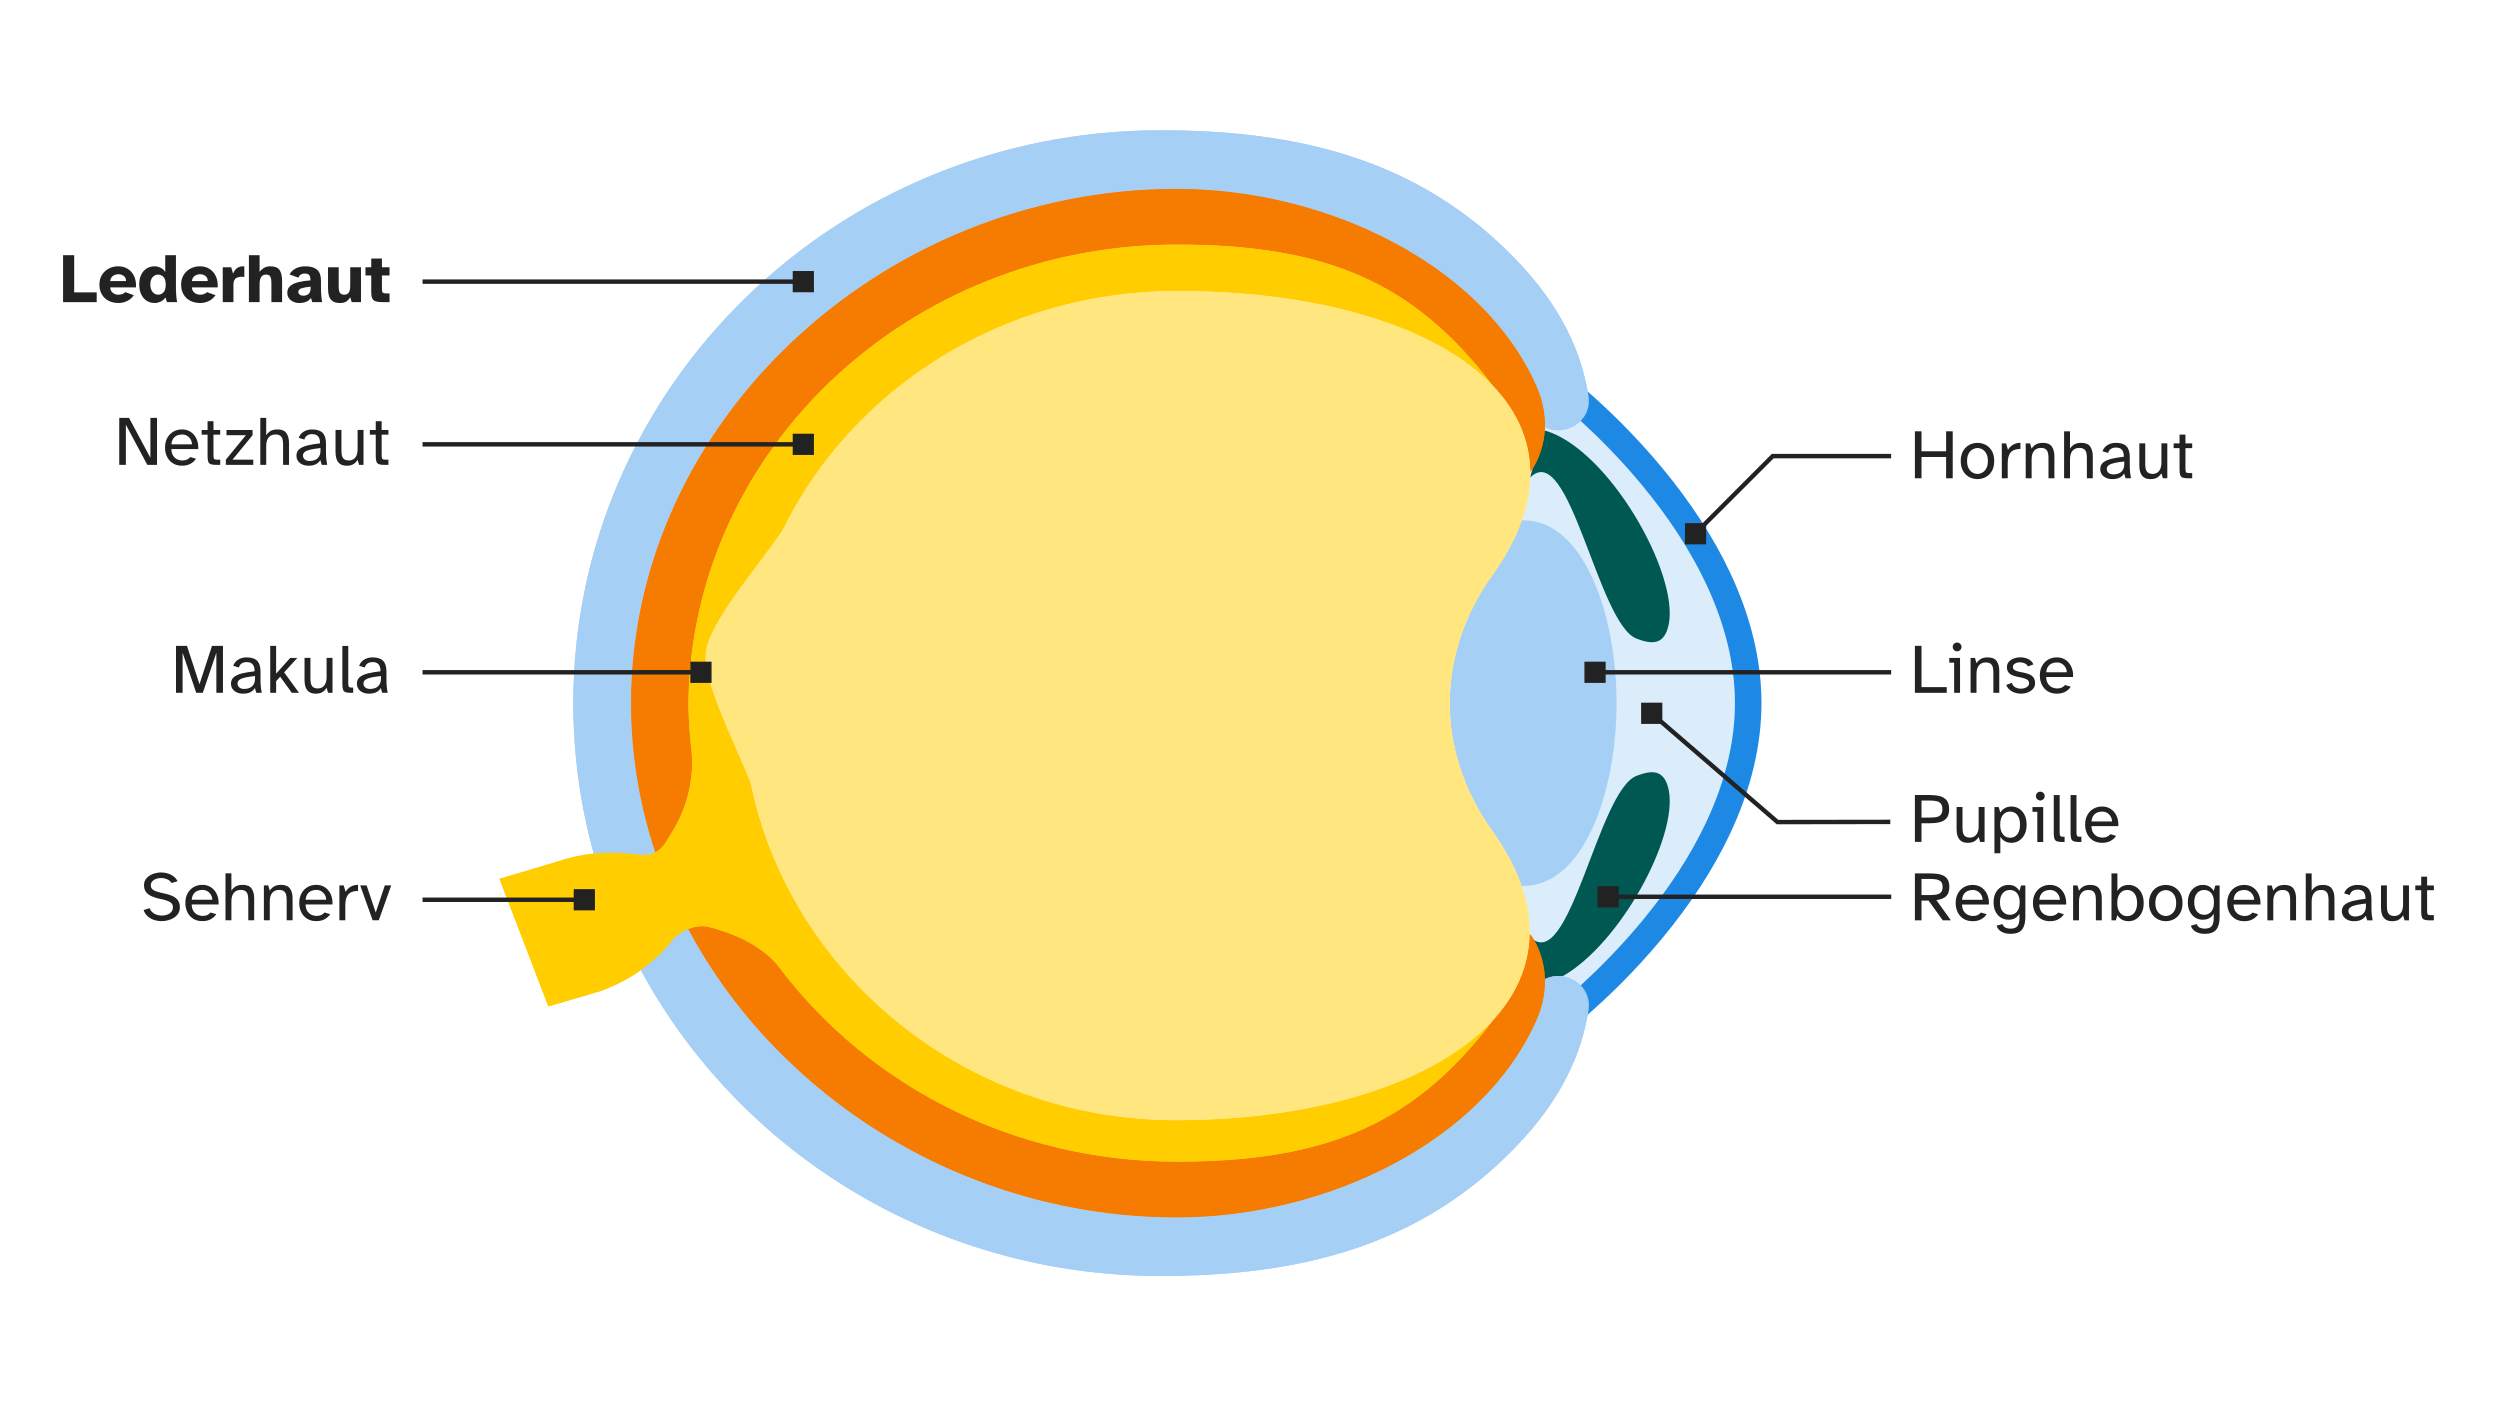 <?xml version="1.0" encoding="UTF-8"?>
<svg xmlns="http://www.w3.org/2000/svg" id="Ebene_1" width="1600" height="900" viewBox="0 0 1600 900">
  <rect width="1600" height="900" fill="#fff"></rect>
  <rect x="40" y="40" width="1520" height="820" fill="#fff"></rect>
  <g>
    <g>
      <path d="M1091.992,373.907c-9.877-21.045-23.692-42.36-41.062-63.352-14.072-17.006-28.245-31.057-39.326-41.186-5.716,5.833-15.069,7.999-22.857,3.976-.494,17.255-8.933,28.107-8.933,28.107l-.427.308c.319,20.306-7.317,42.631-24.356,66.43-30.221,42.21-26.957,81.81-26.957,81.81,0,0-3.264,39.599,26.957,81.81,16.965,23.694,24.414,46.086,23.903,66.566.004-.152.011-.302.014-.454l.865.626s8.439,10.852,8.933,28.107c7.788-4.023,17.141-1.857,22.857,3.976,11.081-10.129,25.254-24.18,39.326-41.186,17.37-20.992,31.186-42.307,41.062-63.352,12.181-25.956,18.358-51.557,18.358-76.093s-6.176-50.137-18.358-76.093Z" fill="#dbecfb"></path>
      <path d="M982.846,630.978c5.571-.703,11.27-2.804,16.951-6,37.372-21.02,73.975-89.409,68.248-118.996-2.743-14.172-11.259-12.962-20.522-9.513-24.947,9.287-43.134,129.001-68.424,102.952" fill="#005853"></path>
      <path d="M988.485,275.44c40.852,11.633,85.866,91.251,79.559,123.829-2.743,14.172-11.259,12.962-20.522,9.513-24.947-9.287-43.134-129.001-68.424-102.952" fill="#005853"></path>
      <path d="M975.011,333.002c-.36,0-.714.016-1.07.026-3.992,11.29-10.227,23.034-18.91,35.162-30.221,42.21-26.957,81.81-26.957,81.81,0,0-3.264,39.599,26.957,81.81,8.653,12.085,14.824,23.831,18.734,35.157.414.014.827.031,1.246.031,38.67,0,59.599-60.459,59.599-116.998s-20.93-116.998-59.599-116.998Z" fill="#a5cff5"></path>
      <g>
        <path d="M403.796,546.446l6.105.708c3.343.387,6.64-.248,9.487-1.695-10.055-30.296-15.5-62.362-15.5-95.458,0-179.713,160.371-329.12,349.363-329.12,94.773,0,195.249,47.734,230.021,126.084,4.348,9.798,5.693,18.719,5.473,26.381,13.018,6.725,30.417-3.833,27.873-19.923-4.372-27.656-17.115-56.953-46.612-87.496-61.915-64.113-139.073-82.538-227.417-82.538-207.477,0-375.671,164.138-375.671,366.612h0c0,33.332,4.56,65.625,13.101,96.318,7.877-.824,15.854-.79,23.775.128Z" fill="#a5cff5"></path>
        <path d="M988.746,626.655c.22,7.661-1.125,16.583-5.473,26.381-34.772,78.351-135.248,126.084-230.021,126.084-134.702,0-254.861-75.9-312.782-184.574-4.04,1.563-7.662,4.03-9.9,6.857-5.853,7.395-12.756,13.916-20.465,19.417,62.94,116.43,188.216,195.792,332.485,195.792,88.344,0,165.502-18.425,227.417-82.538,29.496-30.544,42.24-59.84,46.612-87.496,2.543-16.09-14.855-26.647-27.873-19.923Z" fill="#a5cff5"></path>
        <path d="M872.821,177.523c2.576,1.166,5.12,2.38,7.626,3.653-2.506-1.274-5.05-2.487-7.626-3.653Z" fill="#a5cff5"></path>
        <path d="M440.471,594.545c.983-.38,1.99-.707,3.008-.972-1.019.265-2.025.592-3.008.972Z" fill="#a5cff5"></path>
      </g>
      <g>
        <path d="M440.567,450.003v-.006c-.018,0-.044.002-.044.003s.026.002.044.003Z" fill="#f57c00"></path>
        <path d="M978.947,597.922c-.391,20.327-8.618,38.78-23.182,54.762.003-.003.006-.007.009-.01-50.078,66.34-106.421,90.806-202.487,90.806-104.757,0-197.471-48.872-254.224-123.895l.02.049c-7.871-10.451-20.646-18.174-33.341-22.636-5.104-1.794-10.029-3.353-13.175-3.933-3.838-.707-8.165-.042-12.097,1.48,57.921,108.674,178.079,184.574,312.782,184.574,94.773,0,195.249-47.733,230.021-126.084,14.142-31.864-3.46-54.487-3.46-54.487l-.865-.626Z" fill="#f57c00"></path>
        <path d="M425.652,539.743l4.721-7.67c9.443-15.341,13.805-33.41,12.244-51.094-.163-1.344-.317-2.691-.461-4.041-.034-.24-.064-.481-.1-.721l.028.07c-.903-8.658-1.415-17.425-1.517-26.285-.008.685-.034,1.366-.036,2.052l-.008-2.054h0s.008-2.054.008-2.054c.003.686.029,1.367.036,2.052,1.871-162.382,141.146-293.477,312.721-293.477,95.803,0,152.101,24.333,202.076,90.264,15.19,15.868,23.695,34.385,24.019,54.978l.429-.31s17.602-22.623,3.46-54.488c-34.772-78.351-135.248-126.084-230.021-126.084-188.992,0-349.363,149.407-349.363,329.12,0,33.096,5.445,65.162,15.5,95.458,2.551-1.297,4.741-3.243,6.263-5.715Z" fill="#f57c00"></path>
      </g>
      <g>
        <path d="M440.567,449.997c-.008-.685-.034-1.366-.036-2.052l-.008,2.054h0s.008,2.054.008,2.054c.003-.686.029-1.367.036-2.052-.018,0-.044-.002-.044-.003s.026-.002.044-.003Z" fill="#ffcd00"></path>
        <path d="M752.459,716.937c-135.268,0-247.326-94.094-272.09-216.107-11.11-27.5-31.047-66.175-28.592-83.779,2.691-19.295,32.466-53.547,48.807-77.183,43.977-90.7,140.588-153.673,252.703-153.673,91.734,0,165.877,22.775,202.077,60.591-49.975-65.932-106.273-90.265-202.077-90.265-171.576,0-310.85,131.095-312.721,293.477v.006c.102,8.86.614,17.627,1.517,26.285l-.028-.07c.036.24.066.481.1.721.144,1.35.299,2.696.461,4.041,1.561,17.684-2.8,35.753-12.244,51.094l-4.721,7.67c-3.221,5.232-9.412,8.145-15.75,7.41l-6.105-.708c-16.114-1.868-32.465-.095-47.72,5.173l-36.401,10.864,31.292,81.578,32.467-9.506c18.767-6.481,35.144-18,47.137-33.153,4.416-5.579,14.218-9.771,21.997-8.337,3.146.58,8.071,2.139,13.175,3.933,12.694,4.462,25.47,12.185,33.341,22.636l-.02-.049c56.753,75.023,149.466,123.895,254.224,123.895,96.065,0,152.409-24.465,202.487-90.806-36.242,39.782-111.733,64.263-203.315,64.263Z" fill="#ffcd00"></path>
      </g>
      <path d="M928.073,450s-3.264-39.6,26.957-81.81c75.501-105.453-33.563-181.996-201.743-181.996-112.116,0-208.727,62.973-252.703,153.673-16.341,23.636-46.117,57.888-48.807,77.183-2.455,17.604,17.482,56.279,28.592,83.779,24.765,122.013,136.823,216.107,272.09,216.107,165.218,0,278.072-79.675,202.571-185.127-30.221-42.21-26.957-81.81-26.957-81.81Z" fill="#ffe67f"></path>
      <g>
        <path d="M403.796,546.446l6.105.708c3.343.387,6.64-.248,9.487-1.695-10.055-30.296-15.5-62.362-15.5-95.458,0-179.713,160.371-329.12,349.363-329.12,94.773,0,195.249,47.734,230.021,126.084,4.348,9.798,5.693,18.719,5.473,26.381,13.018,6.725,30.417-3.833,27.873-19.923-4.372-27.656-17.115-56.953-46.612-87.496-61.915-64.113-139.073-82.538-227.417-82.538-207.477,0-375.671,164.138-375.671,366.612h0c0,33.332,4.56,65.625,13.101,96.318,7.877-.824,15.854-.79,23.775.128Z" fill="#a5cff5"></path>
        <path d="M988.746,626.655c.22,7.661-1.125,16.583-5.473,26.381-34.772,78.351-135.248,126.084-230.021,126.084-134.702,0-254.861-75.9-312.782-184.574-4.04,1.563-7.662,4.03-9.9,6.857-5.853,7.395-12.756,13.916-20.465,19.417,62.94,116.43,188.216,195.792,332.485,195.792,88.344,0,165.502-18.425,227.417-82.538,29.496-30.544,42.24-59.84,46.612-87.496,2.543-16.09-14.855-26.647-27.873-19.923Z" fill="#a5cff5"></path>
        <path d="M872.821,177.523c2.576,1.166,5.12,2.38,7.626,3.653-2.506-1.274-5.05-2.487-7.626-3.653Z" fill="#a5cff5"></path>
        <path d="M440.471,594.545c.983-.38,1.99-.707,3.008-.972-1.019.265-2.025.592-3.008.972Z" fill="#a5cff5"></path>
      </g>
      <g>
        <path d="M440.567,450.003v-.006c-.018,0-.044.002-.044.003s.026.002.044.003Z" fill="#f57c00"></path>
        <path d="M978.947,597.922c-.391,20.327-8.618,38.78-23.182,54.762.003-.003.006-.007.009-.01-50.078,66.34-106.421,90.806-202.487,90.806-104.757,0-197.471-48.872-254.224-123.895l.02.049c-7.871-10.451-20.646-18.174-33.341-22.636-5.104-1.794-10.029-3.353-13.175-3.933-3.838-.707-8.165-.042-12.097,1.48,57.921,108.674,178.079,184.574,312.782,184.574,94.773,0,195.249-47.733,230.021-126.084,14.142-31.864-3.46-54.487-3.46-54.487l-.865-.626Z" fill="#f57c00"></path>
        <path d="M425.652,539.743l4.721-7.67c9.443-15.341,13.805-33.41,12.244-51.094-.163-1.344-.317-2.691-.461-4.041-.034-.24-.064-.481-.1-.721l.028.07c-.903-8.658-1.415-17.425-1.517-26.285-.008.685-.034,1.366-.036,2.052l-.008-2.054h0s.008-2.054.008-2.054c.003.686.029,1.367.036,2.052,1.871-162.382,141.146-293.477,312.721-293.477,95.803,0,152.101,24.333,202.076,90.264,15.19,15.868,23.695,34.385,24.019,54.978l.429-.31s17.602-22.623,3.46-54.488c-34.772-78.351-135.248-126.084-230.021-126.084-188.992,0-349.363,149.407-349.363,329.12,0,33.096,5.445,65.162,15.5,95.458,2.551-1.297,4.741-3.243,6.263-5.715Z" fill="#f57c00"></path>
      </g>
      <g>
        <path d="M440.567,449.997c-.008-.685-.034-1.366-.036-2.052l-.008,2.054h0s.008,2.054.008,2.054c.003-.686.029-1.367.036-2.052-.018,0-.044-.002-.044-.003s.026-.002.044-.003Z" fill="#ffcd00"></path>
        <path d="M752.459,716.937c-135.268,0-247.326-94.094-272.09-216.107-11.11-27.5-31.047-66.175-28.592-83.779,2.691-19.295,32.466-53.547,48.807-77.183,43.977-90.7,140.588-153.673,252.703-153.673,91.734,0,165.877,22.775,202.077,60.591-49.975-65.932-106.273-90.265-202.077-90.265-171.576,0-310.85,131.095-312.721,293.477v.006c.102,8.86.614,17.627,1.517,26.285l-.028-.07c.036.24.066.481.1.721.144,1.35.299,2.696.461,4.041,1.561,17.684-2.8,35.753-12.244,51.094l-4.721,7.67c-3.221,5.232-9.412,8.145-15.75,7.41l-6.105-.708c-16.114-1.868-32.465-.095-47.72,5.173l-36.401,10.864,31.292,81.578,32.467-9.506c18.767-6.481,35.144-18,47.137-33.153,4.416-5.579,14.218-9.771,21.997-8.337,3.146.58,8.071,2.139,13.175,3.933,12.694,4.462,25.47,12.185,33.341,22.636l-.02-.049c56.753,75.023,149.466,123.895,254.224,123.895,96.065,0,152.409-24.465,202.487-90.806-36.242,39.782-111.733,64.263-203.315,64.263Z" fill="#ffcd00"></path>
      </g>
      <path d="M928.073,450s-3.264-39.6,26.957-81.81c75.501-105.453-33.563-181.996-201.743-181.996-112.116,0-208.727,62.973-252.703,153.673-16.341,23.636-46.117,57.888-48.807,77.183-2.455,17.604,17.482,56.279,28.592,83.779,24.765,122.013,136.823,216.107,272.09,216.107,165.218,0,278.072-79.675,202.571-185.127-30.221-42.21-26.957-81.81-26.957-81.81Z" fill="#ffe67f"></path>
      <path d="M1107.268,366.484c-10.527-22.378-25.167-44.942-43.513-67.067-17.825-21.497-35.513-38.246-47.611-48.811.168.941.327,1.88.475,2.817,1.022,6.463-1.178,12.03-5.016,15.947,11.081,10.129,25.254,24.18,39.326,41.186,17.37,20.992,31.186,42.307,41.062,63.352,12.181,25.956,18.358,51.557,18.358,76.093s-6.176,50.137-18.358,76.093c-9.877,21.045-23.692,42.36-41.062,63.352-14.072,17.006-28.245,31.057-39.326,41.186,3.838,3.916,6.038,9.483,5.016,15.947-.148.937-.308,1.877-.475,2.817,12.097-10.565,29.785-27.314,47.611-48.811,18.346-22.124,32.986-44.689,43.513-67.067,13.314-28.302,20.065-56.401,20.065-83.517s-6.751-55.215-20.065-83.517Z" fill="#1e88e5"></path>
    </g>
    <rect x="507.335" y="277.579" width="13.586" height="13.586" transform="translate(1028.256 568.744) rotate(180)" fill="#222"></rect>
    <rect x="507.335" y="173.451" width="13.586" height="13.586" transform="translate(1028.256 360.488) rotate(180)" fill="#222"></rect>
    <line x1="508.486" y1="284.372" x2="270.432" y2="284.372" fill="none" stroke="#222" stroke-miterlimit="10" stroke-width="2.835"></line>
    <g>
      <path d="M76.324,297.511v-30.06h6.255l13.68,25.56v-25.56h4.23v30.06h-6.21l-13.725-25.694v25.694h-4.23Z" fill="#222"></path>
      <path d="M116.554,298.052c-2.34,0-4.32-.518-5.94-1.553s-2.857-2.43-3.712-4.186c-.855-1.755-1.283-3.727-1.283-5.918,0-2.369.479-4.416,1.44-6.142.96-1.726,2.257-3.06,3.893-4.005,1.635-.945,3.472-1.418,5.513-1.418,1.77,0,3.33.354,4.68,1.058,1.35.705,2.467,1.65,3.353,2.835.885,1.186,1.53,2.527,1.935,4.027.405,1.5.547,3.045.428,4.635h-17.19c.06,1.861.473,3.33,1.238,4.41s1.672,1.838,2.723,2.273c1.049.435,2.025.652,2.925.652,1.26,0,2.317-.203,3.172-.607.855-.406,1.537-.938,2.048-1.598l3.645,1.08c-.81,1.289-1.965,2.355-3.465,3.194-1.5.84-3.3,1.261-5.4,1.261ZM109.714,284.372h13.14c0-1.05-.263-2.054-.787-3.015-.525-.96-1.26-1.748-2.205-2.363-.945-.613-2.078-.922-3.397-.922-1.11,0-2.16.21-3.15.63-.99.421-1.808,1.096-2.452,2.024-.646.931-1.028,2.146-1.147,3.646Z" fill="#222"></path>
      <path d="M138.108,297.511c-1.41,0-2.498-.142-3.262-.428-.765-.284-1.291-.832-1.575-1.642-.285-.81-.427-1.979-.427-3.511v-13.725h-3.78v-3.015h3.78v-5.625h3.78v5.625h4.32v3.015h-4.32v13.096c0,1.141.112,1.904.337,2.295.225.39.877.584,1.958.584h2.025v3.33h-2.835Z" fill="#222"></path>
      <path d="M144.543,297.511v-3.33l12.825-15.66h-12.42v-3.329h16.695v3.329l-12.825,15.66h13.275v3.33h-17.55Z" fill="#222"></path>
      <path d="M166.592,297.511v-30.06h3.78v11.115c.63-1.05,1.514-1.935,2.655-2.655,1.14-.72,2.655-1.08,4.545-1.08,2.7,0,4.605.787,5.715,2.363,1.109,1.574,1.665,3.637,1.665,6.188v14.129h-3.78v-13.004c0-1.141-.105-2.197-.315-3.174-.21-.974-.668-1.762-1.373-2.361-.705-.6-1.777-.9-3.217-.9-1.831,0-3.271.623-4.32,1.867-1.05,1.246-1.575,3.068-1.575,5.468v12.104h-3.78Z" fill="#222"></path>
      <path d="M197.417,298.052c-1.41,0-2.7-.256-3.87-.766s-2.101-1.244-2.79-2.205c-.69-.959-1.035-2.115-1.035-3.465,0-1.77.622-3.164,1.868-4.186,1.245-1.02,3-1.807,5.265-2.361s4.912-.998,7.943-1.328c.06-1.891-.315-3.345-1.125-4.365-.81-1.02-2.115-1.529-3.915-1.529-1.35,0-2.453.308-3.308.922-.855.615-1.403,1.463-1.643,2.543l-3.645-1.08c.6-1.711,1.672-3.037,3.218-3.982,1.544-.945,3.322-1.418,5.333-1.418,3.089,0,5.347.729,6.772,2.183,1.424,1.456,2.137,3.743,2.137,6.862v5.221c0,1.859.075,3.465.225,4.814.15,1.35.33,2.551.54,3.6h-3.465l-.9-3.06c-.66,1.11-1.605,1.987-2.835,2.632-1.23.646-2.82.969-4.77.969ZM198.227,295.037c1.17,0,2.28-.209,3.33-.63,1.05-.42,1.905-1.132,2.565-2.138.66-1.004.99-2.377.99-4.117v-1.395c-2.28.24-4.26.532-5.94.877-1.681.346-2.978.825-3.893,1.439-.916.615-1.373,1.434-1.373,2.453,0,1.051.382,1.897,1.147,2.543.765.645,1.823.967,3.172.967Z" fill="#222"></path>
      <path d="M221.896,298.052c-1.74,0-3.135-.368-4.185-1.104-1.05-.734-1.808-1.754-2.272-3.06-.465-1.306-.697-2.797-.697-4.478v-14.266h3.78v13.365c0,1.65.195,2.926.585,3.826.39.899.938,1.522,1.643,1.867.705.345,1.522.518,2.453.518,1.77,0,3.157-.623,4.163-1.868,1.005-1.244,1.507-3.052,1.507-5.423v-12.285h3.78v22.365h-2.835l-.945-3.24c-.63,1.08-1.485,1.98-2.565,2.701-1.08.72-2.55,1.08-4.41,1.08Z" fill="#222"></path>
      <path d="M245.746,297.511c-1.41,0-2.498-.142-3.262-.428-.765-.284-1.291-.832-1.575-1.642-.285-.81-.427-1.979-.427-3.511v-13.725h-3.78v-3.015h3.78v-5.625h3.78v5.625h4.32v3.015h-4.32v13.096c0,1.141.112,1.904.337,2.295.225.39.877.584,1.958.584h2.025v3.33h-2.835Z" fill="#222"></path>
    </g>
    <line x1="508.486" y1="180.244" x2="270.432" y2="180.244" fill="none" stroke="#222" stroke-miterlimit="10" stroke-width="2.835"></line>
    <g>
      <path d="M40.369,193.383v-30.06h7.11v23.805h14.4v6.255h-21.51Z" fill="#222"></path>
      <path d="M75.873,193.923c-2.4,0-4.522-.473-6.367-1.418-1.845-.944-3.285-2.302-4.32-4.072-1.035-1.77-1.552-3.885-1.552-6.345,0-2.37.547-4.425,1.643-6.165,1.095-1.74,2.549-3.09,4.365-4.05,1.815-.96,3.803-1.44,5.962-1.44,2.46,0,4.568.578,6.323,1.732,1.755,1.155,3.083,2.745,3.982,4.771.9,2.024,1.275,4.358,1.125,6.997h-16.515c.12,1.561.698,2.73,1.732,3.51,1.035.781,2.183,1.17,3.443,1.17,1.05,0,1.958-.157,2.722-.473.765-.314,1.357-.711,1.778-1.191l5.445,1.979c-1.17,1.71-2.632,2.97-4.388,3.78-1.755.81-3.548,1.215-5.377,1.215ZM70.518,179.883h10.17c-.03-1.44-.525-2.526-1.485-3.263-.96-.734-2.1-1.103-3.42-1.103-1.29,0-2.438.346-3.442,1.035-1.005.69-1.613,1.8-1.823,3.33Z" fill="#222"></path>
      <path d="M98.958,193.923c-1.92,0-3.623-.48-5.107-1.439-1.485-.961-2.648-2.333-3.488-4.118-.84-1.784-1.26-3.893-1.26-6.322s.42-4.507,1.26-6.232,2.002-3.053,3.488-3.983c1.485-.929,3.187-1.395,5.107-1.395,1.229,0,2.49.309,3.78.923,1.29.615,2.295,1.538,3.015,2.768v-10.8h6.84v21.33c0,1.109.052,2.43.158,3.959.104,1.53.307,3.121.607,4.771h-6.525l-.9-3.015c-.93,1.29-2.018,2.205-3.263,2.744-1.245.541-2.483.811-3.712.811ZM101.163,188.613c1.32,0,2.467-.494,3.442-1.484.975-.99,1.462-2.64,1.462-4.95,0-2.279-.488-3.922-1.462-4.927-.975-1.006-2.123-1.508-3.442-1.508-1.35,0-2.513.539-3.488,1.619-.975,1.08-1.462,2.641-1.462,4.681,0,2.069.487,3.683,1.462,4.837.975,1.156,2.138,1.732,3.488,1.732Z" fill="#222"></path>
      <path d="M128.163,193.923c-2.4,0-4.522-.473-6.367-1.418-1.845-.944-3.285-2.302-4.32-4.072-1.035-1.77-1.552-3.885-1.552-6.345,0-2.37.547-4.425,1.643-6.165,1.095-1.74,2.549-3.09,4.365-4.05,1.815-.96,3.803-1.44,5.962-1.44,2.46,0,4.568.578,6.323,1.732,1.755,1.155,3.083,2.745,3.982,4.771.9,2.024,1.275,4.358,1.125,6.997h-16.515c.12,1.561.698,2.73,1.732,3.51,1.035.781,2.183,1.17,3.443,1.17,1.05,0,1.958-.157,2.722-.473.765-.314,1.357-.711,1.778-1.191l5.445,1.979c-1.17,1.71-2.632,2.97-4.388,3.78-1.755.81-3.548,1.215-5.377,1.215ZM122.808,179.883h10.17c-.03-1.44-.525-2.526-1.485-3.263-.96-.734-2.1-1.103-3.42-1.103-1.29,0-2.438.346-3.442,1.035-1.005.69-1.613,1.8-1.823,3.33Z" fill="#222"></path>
      <path d="M142.562,193.383v-22.319h5.4l1.215,4.094c.689-1.799,1.635-3.06,2.835-3.779,1.199-.721,2.655-1.035,4.365-.945v6.84c-.36-.06-.675-.097-.945-.112-.27-.015-.57-.022-.9-.022-1.65,0-2.918.391-3.803,1.17-.885.781-1.328,2.056-1.328,3.825v11.25h-6.84Z" fill="#222"></path>
      <path d="M159.302,193.383v-30.06h6.84v10.709c.51-.839,1.357-1.648,2.542-2.43,1.185-.779,2.633-1.17,4.343-1.17,2.88,0,4.852.803,5.917,2.408,1.064,1.604,1.598,3.922,1.598,6.952v13.59h-6.84v-11.88c0-1.05-.061-2.01-.18-2.88-.121-.87-.413-1.567-.878-2.093-.465-.524-1.253-.787-2.362-.787-1.44,0-2.49.518-3.15,1.553-.66,1.034-.99,2.572-.99,4.611v11.476h-6.84Z" fill="#222"></path>
      <path d="M191.566,193.923c-1.41,0-2.7-.27-3.87-.811-1.17-.539-2.1-1.297-2.79-2.271-.691-.975-1.035-2.139-1.035-3.488,0-1.829.637-3.285,1.913-4.365,1.274-1.08,3.022-1.89,5.242-2.43,2.22-.54,4.77-.914,7.65-1.125,0-1.59-.255-2.715-.765-3.375-.511-.659-1.5-.99-2.97-.99-.93,0-1.748.219-2.453.652-.705.436-1.178,1.104-1.417,2.003l-5.76-2.069c.75-1.5,2.002-2.746,3.757-3.735,1.755-.99,3.907-1.485,6.458-1.485,3.18,0,5.625.705,7.335,2.115s2.565,3.811,2.565,7.2v4.905c0,.96.03,1.995.09,3.104.06,1.11.15,2.16.27,3.149.12.99.254,1.816.405,2.476h-6.345l-.81-2.7c-.84,1.17-1.898,2.003-3.173,2.498-1.275.494-2.708.742-4.297.742ZM194.086,189.244c1.35,0,2.475-.36,3.375-1.08.9-.721,1.35-2.1,1.35-4.141v-.539c-2.37.209-4.275.532-5.715.967-1.44.436-2.16,1.238-2.16,2.408,0,.719.299,1.297.9,1.732.6.435,1.35.652,2.25.652Z" fill="#222"></path>
      <path d="M217.667,193.923c-1.98,0-3.533-.367-4.658-1.103s-1.92-1.808-2.385-3.218c-.465-1.41-.697-3.119-.697-5.13v-13.409h6.84v12.465c0,2.04.308,3.396.923,4.072.614.675,1.477,1.012,2.587,1.012,1.35,0,2.332-.449,2.947-1.35.615-.9.923-2.385.923-4.455v-11.744h6.885v22.319h-5.94l-.945-3.149c-.661,1.109-1.478,2.002-2.453,2.677-.975.675-2.317,1.013-4.027,1.013Z" fill="#222"></path>
      <path d="M244.981,193.383c-1.83,0-3.285-.157-4.365-.473s-1.853-.929-2.317-1.845c-.466-.915-.698-2.242-.698-3.982v-10.801h-3.69v-5.219h3.69v-5.58h6.84v5.58h4.86v5.219h-4.86v9c0,1.051.202,1.732.607,2.048.405.315,1.162.473,2.272.473h1.98v5.58h-4.32Z" fill="#222"></path>
    </g>
    <g>
      <path d="M112.638,443.406v-30.061h7.02l8.01,24.57,8.01-24.57h7.02v30.061h-4.23v-25.65l-8.685,25.65h-4.185l-8.73-25.65v25.65h-4.23Z" fill="#222"></path>
      <path d="M155.522,443.946c-1.41,0-2.7-.256-3.87-.766s-2.101-1.244-2.79-2.205c-.69-.959-1.035-2.114-1.035-3.465,0-1.77.622-3.164,1.868-4.185,1.245-1.02,3-1.808,5.265-2.362s4.912-.997,7.943-1.328c.06-1.89-.315-3.345-1.125-4.364s-2.115-1.53-3.915-1.53c-1.35,0-2.453.308-3.308.922-.855.615-1.403,1.463-1.643,2.543l-3.645-1.08c.6-1.71,1.672-3.037,3.218-3.982,1.544-.945,3.322-1.418,5.333-1.418,3.089,0,5.347.729,6.772,2.183,1.424,1.456,2.137,3.743,2.137,6.863v5.22c0,1.86.075,3.465.225,4.814.15,1.351.33,2.551.54,3.601h-3.465l-.9-3.061c-.66,1.11-1.605,1.988-2.835,2.633-1.23.645-2.82.968-4.77.968ZM156.333,440.93c1.17,0,2.28-.209,3.33-.63,1.05-.42,1.905-1.132,2.565-2.138.66-1.004.99-2.377.99-4.117v-1.395c-2.28.24-4.26.532-5.94.877-1.681.346-2.978.825-3.893,1.44-.916.615-1.373,1.433-1.373,2.452,0,1.051.382,1.897,1.147,2.543s1.823.967,3.172.967Z" fill="#222"></path>
      <path d="M172.937,443.406v-30.061h3.78v17.775l9-10.035h4.545l-8.415,9.225,9.54,13.096h-4.635l-7.425-10.306-2.61,2.835v7.471h-3.78Z" fill="#222"></path>
      <path d="M202.052,443.946c-1.74,0-3.135-.368-4.185-1.103-1.05-.735-1.808-1.755-2.272-3.061-.465-1.305-.697-2.797-.697-4.478v-14.265h3.78v13.365c0,1.65.195,2.925.585,3.825.39.899.938,1.522,1.643,1.867.705.345,1.522.518,2.453.518,1.77,0,3.157-.622,4.163-1.868,1.005-1.244,1.507-3.052,1.507-5.422v-12.285h3.78v22.365h-2.835l-.945-3.24c-.63,1.08-1.485,1.98-2.565,2.7s-2.55,1.08-4.41,1.08Z" fill="#222"></path>
      <path d="M224.372,443.406c-1.411,0-2.498-.143-3.263-.428-.765-.285-1.29-.832-1.575-1.643-.286-.81-.428-1.979-.428-3.51v-24.436h3.78v23.806c0,1.141.119,1.905.36,2.295.24.39.884.585,1.935.585h.855v3.33h-1.665Z" fill="#222"></path>
      <path d="M236.116,443.946c-1.41,0-2.7-.256-3.87-.766s-2.101-1.244-2.79-2.205c-.69-.959-1.035-2.114-1.035-3.465,0-1.77.622-3.164,1.868-4.185,1.245-1.02,3-1.808,5.265-2.362s4.912-.997,7.943-1.328c.06-1.89-.315-3.345-1.125-4.364s-2.115-1.53-3.915-1.53c-1.35,0-2.453.308-3.308.922-.855.615-1.403,1.463-1.643,2.543l-3.645-1.08c.6-1.71,1.672-3.037,3.218-3.982,1.544-.945,3.322-1.418,5.333-1.418,3.089,0,5.347.729,6.772,2.183,1.424,1.456,2.137,3.743,2.137,6.863v5.22c0,1.86.075,3.465.225,4.814.15,1.351.33,2.551.54,3.601h-3.465l-.9-3.061c-.66,1.11-1.605,1.988-2.835,2.633-1.23.645-2.82.968-4.77.968ZM236.926,440.93c1.17,0,2.28-.209,3.33-.63,1.05-.42,1.905-1.132,2.565-2.138.66-1.004.99-2.377.99-4.117v-1.395c-2.28.24-4.26.532-5.94.877-1.681.346-2.978.825-3.893,1.44-.916.615-1.373,1.433-1.373,2.452,0,1.051.382,1.897,1.147,2.543s1.823.967,3.172.967Z" fill="#222"></path>
    </g>
    <g>
      <rect x="441.812" y="423.472" width="13.586" height="13.586" transform="translate(897.209 860.531) rotate(180)" fill="#222"></rect>
      <line x1="448.605" y1="430.266" x2="270.432" y2="430.266" fill="none" stroke="#222" stroke-miterlimit="10" stroke-width="2.835"></line>
    </g>
    <g>
      <rect x="367.171" y="569.051" width="13.586" height="13.586" transform="translate(747.928 1151.687) rotate(180)" fill="#222"></rect>
      <line x1="373.964" y1="575.844" x2="270.432" y2="575.844" fill="none" stroke="#222" stroke-miterlimit="10" stroke-width="2.835"></line>
    </g>
    <g>
      <path d="M103.414,589.523c-1.65,0-3.255-.255-4.815-.765-1.56-.51-2.933-1.29-4.117-2.34-1.186-1.05-2.048-2.386-2.588-4.005l3.915-1.17c.36,1.08.945,1.973,1.755,2.678.81.705,1.747,1.223,2.812,1.553,1.064.33,2.137.494,3.217.494,1.2,0,2.34-.195,3.42-.585s1.958-.981,2.633-1.777c.675-.794,1.012-1.792,1.012-2.993,0-1.229-.45-2.205-1.35-2.924-.9-.721-2.46-1.365-4.68-1.936l-3.825-.855c-1.38-.359-2.738-.839-4.072-1.439-1.335-.6-2.43-1.455-3.285-2.564-.855-1.11-1.283-2.596-1.283-4.455,0-1.711.532-3.166,1.598-4.365,1.064-1.199,2.445-2.115,4.14-2.745,1.694-.63,3.457-.945,5.288-.945,1.41,0,2.797.202,4.162.607,1.365.405,2.595,1.021,3.69,1.845,1.095.826,1.958,1.883,2.588,3.173l-3.87,1.125c-.57-1.05-1.493-1.845-2.768-2.385-1.275-.54-2.603-.81-3.982-.81-1.08,0-2.115.172-3.105.518-.99.345-1.8.862-2.43,1.552-.63.69-.945,1.561-.945,2.61,0,.99.292,1.785.877,2.385.585.601,1.365,1.072,2.34,1.418.975.345,2.048.652,3.218.922l3.285.721c1.53.359,2.97.854,4.32,1.484s2.445,1.516,3.285,2.655,1.26,2.671,1.26,4.59c0,1.38-.331,2.618-.99,3.712-.66,1.096-1.545,2.011-2.655,2.746-1.11.734-2.362,1.297-3.757,1.688-1.395.389-2.828.584-4.298.584Z" fill="#222"></path>
      <path d="M129.559,589.523c-2.34,0-4.32-.518-5.94-1.553-1.62-1.034-2.857-2.43-3.712-4.184-.855-1.756-1.283-3.729-1.283-5.918,0-2.369.479-4.418,1.44-6.143.96-1.725,2.257-3.061,3.893-4.006,1.635-.944,3.472-1.417,5.513-1.417,1.77,0,3.33.353,4.68,1.058s2.467,1.65,3.353,2.835c.885,1.186,1.53,2.528,1.935,4.028.405,1.5.547,3.045.428,4.635h-17.19c.06,1.859.473,3.33,1.238,4.41s1.672,1.838,2.723,2.271c1.049.436,2.025.652,2.925.652,1.26,0,2.317-.202,3.172-.607.855-.404,1.537-.938,2.048-1.598l3.645,1.08c-.81,1.291-1.965,2.355-3.465,3.195-1.5.84-3.3,1.26-5.4,1.26ZM122.719,575.843h13.14c0-1.05-.263-2.055-.787-3.015-.525-.96-1.26-1.747-2.205-2.362-.945-.615-2.078-.923-3.397-.923-1.11,0-2.16.21-3.15.63-.99.42-1.808,1.096-2.452,2.025-.646.93-1.028,2.145-1.147,3.645Z" fill="#222"></path>
      <path d="M144.318,588.984v-30.061h3.78v11.115c.63-1.05,1.514-1.936,2.655-2.655,1.14-.72,2.655-1.08,4.545-1.08,2.7,0,4.605.788,5.715,2.362,1.109,1.575,1.665,3.639,1.665,6.188v14.131h-3.78v-13.006c0-1.139-.105-2.197-.315-3.172-.21-.975-.668-1.762-1.373-2.363-.705-.6-1.777-.899-3.217-.899-1.831,0-3.271.623-4.32,1.868-1.05,1.244-1.575,3.066-1.575,5.467v12.105h-3.78Z" fill="#222"></path>
      <path d="M168.887,588.984v-22.32h2.79l.99,3.375c.63-1.05,1.514-1.936,2.655-2.655,1.14-.72,2.655-1.08,4.545-1.08,2.7,0,4.605.788,5.715,2.362,1.109,1.575,1.665,3.639,1.665,6.188v14.131h-3.78v-13.006c0-1.139-.105-2.197-.315-3.172-.21-.975-.668-1.762-1.373-2.363-.705-.6-1.777-.899-3.217-.899-1.831,0-3.271.623-4.32,1.868-1.05,1.244-1.575,3.066-1.575,5.467v12.105h-3.78Z" fill="#222"></path>
      <path d="M202.458,589.523c-2.34,0-4.32-.518-5.94-1.553-1.62-1.034-2.857-2.43-3.712-4.184-.855-1.756-1.283-3.729-1.283-5.918,0-2.369.479-4.418,1.44-6.143.96-1.725,2.257-3.061,3.893-4.006,1.635-.944,3.472-1.417,5.513-1.417,1.77,0,3.33.353,4.68,1.058s2.467,1.65,3.353,2.835c.885,1.186,1.53,2.528,1.935,4.028.405,1.5.547,3.045.428,4.635h-17.19c.06,1.859.473,3.33,1.238,4.41s1.672,1.838,2.723,2.271c1.049.436,2.025.652,2.925.652,1.26,0,2.317-.202,3.172-.607.855-.404,1.537-.938,2.048-1.598l3.645,1.08c-.81,1.291-1.965,2.355-3.465,3.195-1.5.84-3.3,1.26-5.4,1.26ZM195.618,575.843h13.14c0-1.05-.263-2.055-.787-3.015-.525-.96-1.26-1.747-2.205-2.362-.945-.615-2.078-.923-3.397-.923-1.11,0-2.16.21-3.15.63-.99.42-1.808,1.096-2.452,2.025-.646.93-1.028,2.145-1.147,3.645Z" fill="#222"></path>
      <path d="M217.217,588.984v-22.32h2.745l1.215,4.14c.78-1.35,1.837-2.437,3.173-3.263,1.334-.824,2.932-1.237,4.792-1.237v3.915h-.653c-.225,0-.443.016-.652.045-2.55.211-4.328,1.096-5.333,2.655-1.005,1.56-1.507,3.72-1.507,6.479v9.586h-3.78Z" fill="#222"></path>
      <path d="M238.501,588.984l-7.965-22.32h4.095l5.85,17.369,5.805-17.369h4.095l-7.965,22.32h-3.915Z" fill="#222"></path>
    </g>
    <g>
      <rect x="1014.033" y="423.472" width="13.586" height="13.586" fill="#222"></rect>
      <line x1="1020.826" y1="430.265" x2="1210.321" y2="430.265" fill="none" stroke="#222" stroke-miterlimit="10" stroke-width="2.835"></line>
    </g>
    <rect x="1078.36" y="334.787" width="13.586" height="13.586" fill="#222"></rect>
    <g>
      <path d="M1225.533,306.099v-30.061h4.23v12.78h15.75v-12.78h4.229v30.061h-4.229v-13.635h-15.75v13.635h-4.23Z" fill="#222"></path>
      <path d="M1265.583,306.638c-1.29,0-2.564-.225-3.825-.674-1.26-.451-2.407-1.148-3.442-2.094-1.035-.944-1.867-2.152-2.497-3.622s-.945-3.21-.945-5.22.315-3.75.945-5.221c.63-1.469,1.462-2.677,2.497-3.622,1.035-.944,2.183-1.643,3.442-2.093,1.261-.449,2.535-.675,3.825-.675s2.572.226,3.848.675c1.274.45,2.43,1.148,3.465,2.093,1.035.945,1.859,2.153,2.475,3.622.615,1.471.923,3.211.923,5.221s-.308,3.75-.923,5.22-1.439,2.678-2.475,3.622c-1.035.945-2.19,1.643-3.465,2.094-1.275.449-2.558.674-3.848.674ZM1265.583,303.308c1.08,0,2.13-.292,3.15-.877,1.02-.585,1.859-1.484,2.52-2.7.66-1.215.99-2.782.99-4.702s-.33-3.488-.99-4.703-1.5-2.115-2.52-2.699c-1.021-.586-2.07-.878-3.15-.878-1.051,0-2.093.292-3.127.878-1.035.584-1.884,1.484-2.543,2.699-.66,1.215-.99,2.783-.99,4.703s.33,3.487.99,4.702c.659,1.216,1.508,2.115,2.543,2.7,1.034.585,2.076.877,3.127.877Z" fill="#222"></path>
      <path d="M1281.152,306.099v-22.32h2.744l1.216,4.14c.779-1.35,1.837-2.437,3.172-3.263,1.335-.824,2.933-1.237,4.793-1.237v3.915h-.652c-.226,0-.443.016-.653.045-2.55.211-4.327,1.096-5.332,2.655-1.006,1.56-1.508,3.72-1.508,6.479v9.586h-3.779Z" fill="#222"></path>
      <path d="M1296.452,306.099v-22.32h2.79l.989,3.375c.63-1.05,1.515-1.936,2.655-2.655,1.14-.72,2.655-1.08,4.545-1.08,2.7,0,4.604.788,5.715,2.362,1.109,1.575,1.665,3.639,1.665,6.188v14.131h-3.779v-13.006c0-1.139-.105-2.197-.315-3.172s-.668-1.762-1.372-2.363c-.706-.6-1.778-.899-3.218-.899-1.83,0-3.271.623-4.32,1.868-1.051,1.244-1.575,3.066-1.575,5.467v12.105h-3.779Z" fill="#222"></path>
      <path d="M1321.021,306.099v-30.061h3.779v11.115c.63-1.05,1.515-1.936,2.655-2.655,1.14-.72,2.655-1.08,4.545-1.08,2.7,0,4.604.788,5.715,2.362,1.109,1.575,1.665,3.639,1.665,6.188v14.131h-3.779v-13.006c0-1.139-.105-2.197-.315-3.172s-.668-1.762-1.372-2.363c-.706-.6-1.778-.899-3.218-.899-1.83,0-3.271.623-4.32,1.868-1.051,1.244-1.575,3.066-1.575,5.467v12.105h-3.779Z" fill="#222"></path>
      <path d="M1351.847,306.638c-1.411,0-2.7-.255-3.87-.765s-2.101-1.245-2.79-2.205c-.69-.96-1.035-2.114-1.035-3.465,0-1.77.622-3.165,1.867-4.185s3-1.808,5.266-2.363c2.265-.555,4.912-.996,7.942-1.327.06-1.89-.315-3.345-1.125-4.364-.811-1.02-2.115-1.531-3.915-1.531-1.351,0-2.452.309-3.308.923-.855.615-1.402,1.463-1.643,2.542l-3.645-1.079c.6-1.71,1.672-3.038,3.217-3.983,1.545-.944,3.322-1.417,5.333-1.417,3.089,0,5.347.728,6.772,2.183,1.425,1.455,2.138,3.742,2.138,6.863v5.219c0,1.861.074,3.465.225,4.815.149,1.351.33,2.55.54,3.601h-3.465l-.9-3.061c-.66,1.11-1.605,1.988-2.835,2.633-1.23.645-2.82.967-4.77.967ZM1352.656,303.624c1.17,0,2.279-.21,3.33-.63,1.05-.42,1.905-1.132,2.565-2.138.659-1.005.989-2.377.989-4.117v-1.396c-2.28.24-4.26.533-5.939.878-1.681.345-2.978.825-3.893,1.44-.916.615-1.373,1.433-1.373,2.452,0,1.05.383,1.897,1.148,2.542.765.646,1.822.968,3.172.968Z" fill="#222"></path>
      <path d="M1376.325,306.638c-1.74,0-3.135-.367-4.185-1.102-1.051-.735-1.808-1.756-2.272-3.061-.466-1.305-.698-2.797-.698-4.478v-14.265h3.78v13.365c0,1.65.195,2.924.585,3.824s.938,1.523,1.643,1.867c.705.346,1.522.518,2.452.518,1.771,0,3.157-.621,4.163-1.867,1.005-1.244,1.508-3.053,1.508-5.422v-12.285h3.779v22.365h-2.835l-.944-3.24c-.631,1.08-1.485,1.98-2.565,2.699-1.08.721-2.55,1.08-4.41,1.08Z" fill="#222"></path>
      <path d="M1400.176,306.099c-1.411,0-2.498-.143-3.263-.428s-1.29-.832-1.575-1.643-.428-1.98-.428-3.51v-13.726h-3.779v-3.015h3.779v-5.625h3.78v5.625h4.32v3.015h-4.32v13.095c0,1.141.112,1.906.338,2.295.225.391.877.586,1.957.586h2.025v3.33h-2.835Z" fill="#222"></path>
    </g>
    <g>
      <path d="M1225.533,538.815v-30.015h9.405c2.459,0,4.627.24,6.502.72s3.345,1.372,4.41,2.677c1.064,1.306,1.598,3.203,1.598,5.693,0,2.46-.533,4.342-1.598,5.647-1.065,1.305-2.535,2.19-4.41,2.655s-4.043.697-6.502.697h-5.175v11.925h-4.23ZM1229.764,523.245h5.534c1.47,0,2.79-.104,3.96-.315,1.171-.209,2.107-.697,2.812-1.462s1.058-1.958,1.058-3.577c0-1.65-.353-2.865-1.058-3.646-.705-.779-1.642-1.289-2.812-1.53-1.17-.239-2.49-.359-3.96-.359h-5.534v10.89Z" fill="#222"></path>
      <path d="M1259.373,539.4c-1.74,0-3.135-.367-4.185-1.103-1.051-.735-1.808-1.755-2.272-3.06-.466-1.306-.698-2.797-.698-4.479v-14.265h3.78v13.365c0,1.65.195,2.925.585,3.825s.938,1.523,1.643,1.867c.705.346,1.522.518,2.452.518,1.771,0,3.157-.622,4.163-1.867,1.005-1.244,1.508-3.053,1.508-5.423v-12.285h3.779v22.365h-2.835l-.944-3.24c-.631,1.08-1.485,1.98-2.565,2.7-1.08.721-2.55,1.08-4.41,1.08Z" fill="#222"></path>
      <path d="M1276.429,546.105v-29.564h2.744l1.035,3.51c.69-1.17,1.635-2.107,2.835-2.812s2.67-1.059,4.41-1.059c1.71,0,3.292.459,4.748,1.373,1.454.916,2.624,2.235,3.51,3.96.885,1.726,1.327,3.818,1.327,6.278,0,2.43-.442,4.515-1.327,6.254-.886,1.74-2.056,3.068-3.51,3.982-1.456.915-3.038,1.373-4.748,1.373-1.74,0-3.21-.354-4.41-1.058s-2.145-1.657-2.835-2.857v10.62h-3.779ZM1286.463,536.16c1.92,0,3.458-.734,4.613-2.205,1.154-1.469,1.732-3.524,1.732-6.164,0-2.67-.578-4.732-1.732-6.188-1.155-1.455-2.693-2.184-4.613-2.184s-3.458.729-4.612,2.184c-1.155,1.455-1.732,3.518-1.732,6.188,0,2.64.577,4.695,1.732,6.164,1.154,1.471,2.692,2.205,4.612,2.205Z" fill="#222"></path>
      <path d="M1303.878,538.86v-19.306h-3.104v-3.014h6.885v22.319h-3.78ZM1305.768,512.31c-.75,0-1.402-.277-1.957-.832s-.832-1.223-.832-2.003.276-1.44.832-1.98c.555-.54,1.207-.81,1.957-.81.78,0,1.447.27,2.003.81.555.54.833,1.2.833,1.98s-.278,1.447-.833,2.003c-.556.555-1.223.832-2.003.832Z" fill="#222"></path>
      <path d="M1319.673,538.86c-1.41,0-2.497-.142-3.263-.428-.765-.284-1.29-.832-1.575-1.642-.285-.811-.427-1.98-.427-3.511v-24.435h3.779v23.805c0,1.141.12,1.905.36,2.295.239.391.885.585,1.935.585h.855v3.33h-1.665Z" fill="#222"></path>
      <path d="M1330.428,538.86c-1.41,0-2.497-.142-3.263-.428-.765-.284-1.29-.832-1.575-1.642-.285-.811-.427-1.98-.427-3.511v-24.435h3.779v23.805c0,1.141.12,1.905.36,2.295.239.391.885.585,1.935.585h.855v3.33h-1.665Z" fill="#222"></path>
      <path d="M1345.412,539.4c-2.34,0-4.319-.518-5.939-1.553s-2.857-2.43-3.713-4.185c-.854-1.755-1.282-3.728-1.282-5.918,0-2.369.479-4.417,1.44-6.142.959-1.726,2.257-3.061,3.893-4.006,1.635-.945,3.472-1.418,5.512-1.418,1.771,0,3.33.354,4.681,1.059,1.35.705,2.467,1.65,3.353,2.834.884,1.186,1.529,2.528,1.935,4.028s.547,3.045.428,4.635h-17.19c.06,1.86.473,3.33,1.237,4.41.766,1.08,1.673,1.838,2.723,2.272,1.05.436,2.025.652,2.925.652,1.261,0,2.318-.203,3.173-.607.855-.405,1.537-.938,2.048-1.598l3.645,1.08c-.81,1.29-1.965,2.355-3.465,3.195s-3.301,1.26-5.4,1.26ZM1338.572,525.72h13.141c0-1.051-.264-2.055-.788-3.016-.525-.959-1.26-1.747-2.205-2.362-.944-.614-2.077-.923-3.397-.923-1.11,0-2.16.211-3.149.631-.99.42-1.808,1.096-2.453,2.024-.646.931-1.027,2.146-1.147,3.646Z" fill="#222"></path>
    </g>
    <g>
      <path d="M1225.533,443.405v-30.061h4.23v26.415h16.154v3.646h-20.385Z" fill="#222"></path>
      <path d="M1250.643,443.405v-19.306h-3.104v-3.015h6.885v22.32h-3.78ZM1252.532,416.855c-.75,0-1.402-.277-1.957-.833-.556-.555-.832-1.222-.832-2.002s.276-1.44.832-1.98c.555-.54,1.207-.81,1.957-.81.78,0,1.447.27,2.003.81.555.54.833,1.2.833,1.98s-.278,1.447-.833,2.002-1.223.833-2.003.833Z" fill="#222"></path>
      <path d="M1261.173,443.405v-22.32h2.79l.989,3.375c.63-1.05,1.515-1.935,2.655-2.655,1.14-.72,2.655-1.08,4.545-1.08,2.7,0,4.604.788,5.715,2.363,1.109,1.574,1.665,3.638,1.665,6.188v14.13h-3.779v-13.005c0-1.14-.105-2.197-.315-3.173-.21-.975-.668-1.762-1.372-2.362-.706-.6-1.778-.9-3.218-.9-1.83,0-3.271.623-4.32,1.868-1.051,1.245-1.575,3.067-1.575,5.467v12.105h-3.779Z" fill="#222"></path>
      <path d="M1293.348,443.945c-1.29,0-2.558-.203-3.803-.607-1.245-.405-2.355-1.02-3.33-1.846-.975-.824-1.718-1.867-2.228-3.127l3.646-1.351c.33,1.321,1.058,2.272,2.183,2.857,1.125.586,2.302.878,3.532.878.9,0,1.747-.135,2.543-.405.794-.27,1.446-.659,1.957-1.17s.765-1.095.765-1.755c0-1.229-.487-2.1-1.462-2.61-.976-.51-2.138-.899-3.487-1.17l-3.105-.63c-1.08-.239-2.085-.577-3.015-1.013-.931-.434-1.681-1.057-2.25-1.867-.57-.81-.855-1.89-.855-3.24s.42-2.481,1.261-3.397c.839-.914,1.912-1.612,3.217-2.092,1.306-.479,2.678-.721,4.118-.721,1.77,0,3.442.368,5.017,1.103,1.575.735,2.692,1.883,3.353,3.442l-3.555,1.306c-.39-.9-1.073-1.567-2.048-2.003-.975-.435-1.987-.652-3.037-.652-1.141,0-2.176.255-3.104.765-.931.511-1.396,1.246-1.396,2.205s.397,1.658,1.192,2.093c.795.436,1.777.772,2.947,1.013l2.926.585c1.199.24,2.34.585,3.42,1.035s1.964,1.118,2.654,2.002c.69.886,1.035,2.123,1.035,3.713,0,1.41-.435,2.61-1.305,3.6-.87.99-1.995,1.748-3.375,2.272s-2.851.788-4.41.788Z" fill="#222"></path>
      <path d="M1316.432,443.945c-2.34,0-4.319-.518-5.939-1.553s-2.857-2.43-3.713-4.185c-.854-1.756-1.282-3.728-1.282-5.918,0-2.369.479-4.417,1.44-6.143.959-1.725,2.257-3.06,3.893-4.005,1.635-.945,3.472-1.418,5.512-1.418,1.771,0,3.33.354,4.681,1.058,1.35.705,2.467,1.65,3.353,2.835.884,1.186,1.529,2.528,1.935,4.028s.547,3.045.428,4.635h-17.19c.06,1.86.473,3.33,1.237,4.41.766,1.08,1.673,1.838,2.723,2.272s2.025.652,2.925.652c1.261,0,2.318-.203,3.173-.607.855-.405,1.537-.938,2.048-1.598l3.645,1.08c-.81,1.29-1.965,2.355-3.465,3.194-1.5.84-3.301,1.261-5.4,1.261ZM1309.592,430.264h13.141c0-1.05-.264-2.054-.788-3.015-.525-.96-1.26-1.747-2.205-2.362-.944-.614-2.077-.923-3.397-.923-1.11,0-2.16.21-3.149.63-.99.421-1.808,1.096-2.453,2.025s-1.027,2.146-1.147,3.645Z" fill="#222"></path>
    </g>
    <g>
      <rect x="1022.387" y="567.142" width="13.586" height="13.586" fill="#222"></rect>
      <line x1="1029.18" y1="573.935" x2="1210.387" y2="573.935" fill="none" stroke="#222" stroke-miterlimit="10" stroke-width="2.835"></line>
    </g>
    <g>
      <path d="M1225.533,589.025v-30.061h9.54c2.46,0,4.627.219,6.503.652,1.874.436,3.345,1.275,4.409,2.52,1.065,1.246,1.598,3.068,1.598,5.469,0,1.35-.21,2.609-.63,3.779s-1.223,2.16-2.407,2.971c-1.186.81-2.947,1.38-5.288,1.709l9.315,12.961h-5.175l-9.135-12.646h-4.5v12.646h-4.23ZM1229.764,572.824h5.625c1.469,0,2.797-.104,3.982-.314,1.185-.209,2.13-.682,2.835-1.418.704-.734,1.058-1.867,1.058-3.396,0-1.561-.354-2.7-1.058-3.42-.705-.721-1.65-1.193-2.835-1.418-1.186-.225-2.514-.338-3.982-.338h-5.625v10.305Z" fill="#222"></path>
      <path d="M1262.567,589.564c-2.34,0-4.319-.518-5.939-1.553-1.62-1.034-2.857-2.43-3.713-4.184-.854-1.756-1.282-3.729-1.282-5.918,0-2.369.479-4.418,1.44-6.143.959-1.725,2.257-3.061,3.893-4.006,1.635-.944,3.472-1.417,5.512-1.417,1.771,0,3.33.353,4.681,1.058,1.35.705,2.467,1.65,3.353,2.835.884,1.186,1.529,2.528,1.935,4.028s.547,3.045.428,4.635h-17.19c.06,1.859.473,3.33,1.237,4.41.766,1.08,1.673,1.838,2.723,2.271,1.05.436,2.025.652,2.925.652,1.261,0,2.318-.202,3.173-.607.855-.404,1.537-.938,2.048-1.598l3.645,1.08c-.81,1.291-1.965,2.355-3.465,3.195s-3.301,1.26-5.4,1.26ZM1255.728,575.884h13.141c0-1.05-.264-2.055-.788-3.015-.525-.96-1.26-1.747-2.205-2.362-.944-.615-2.077-.923-3.397-.923-1.11,0-2.16.21-3.149.63-.99.42-1.808,1.096-2.453,2.025s-1.027,2.145-1.147,3.645Z" fill="#222"></path>
      <path d="M1286.508,597.665c-1.2,0-2.393-.173-3.577-.518-1.186-.345-2.235-.907-3.15-1.688s-1.568-1.785-1.958-3.015l3.78-1.035c.42,1.17,1.109,1.949,2.07,2.34.96.39,1.904.585,2.835.585,2.31,0,3.877-.556,4.702-1.665.825-1.11,1.237-2.745,1.237-4.904v-2.971c-.69,1.17-1.604,2.1-2.744,2.79-1.141.69-2.596,1.035-4.365,1.035-1.65,0-3.195-.428-4.635-1.282-1.44-.855-2.604-2.115-3.488-3.78s-1.327-3.683-1.327-6.053c0-2.399.442-4.425,1.327-6.075.885-1.649,2.048-2.909,3.488-3.779,1.439-.87,2.984-1.306,4.635-1.306,1.77,0,3.225.353,4.365,1.058,1.14.705,2.054,1.643,2.744,2.812l1.035-3.51h2.745v20.205c0,3.539-.713,6.217-2.138,8.032s-3.952,2.723-7.582,2.723ZM1286.283,585.469c1.14,0,2.182-.271,3.127-.81.945-.54,1.71-1.395,2.295-2.565.585-1.17.878-2.7.878-4.59s-.293-3.42-.878-4.59-1.35-2.018-2.295-2.542c-.945-.525-1.987-.788-3.127-.788-1.831,0-3.338.683-4.523,2.048-1.185,1.365-1.777,3.322-1.777,5.872s.593,4.516,1.777,5.896c1.186,1.38,2.692,2.069,4.523,2.069Z" fill="#222"></path>
      <path d="M1312.021,589.564c-2.34,0-4.319-.518-5.939-1.553-1.62-1.034-2.857-2.43-3.713-4.184-.854-1.756-1.282-3.729-1.282-5.918,0-2.369.479-4.418,1.44-6.143.959-1.725,2.257-3.061,3.893-4.006,1.635-.944,3.472-1.417,5.512-1.417,1.771,0,3.33.353,4.681,1.058,1.35.705,2.467,1.65,3.353,2.835.884,1.186,1.529,2.528,1.935,4.028s.547,3.045.428,4.635h-17.19c.06,1.859.473,3.33,1.237,4.41.766,1.08,1.673,1.838,2.723,2.271,1.05.436,2.025.652,2.925.652,1.261,0,2.318-.202,3.173-.607.855-.404,1.537-.938,2.048-1.598l3.645,1.08c-.81,1.291-1.965,2.355-3.465,3.195s-3.301,1.26-5.4,1.26ZM1305.182,575.884h13.141c0-1.05-.264-2.055-.788-3.015-.525-.96-1.26-1.747-2.205-2.362-.944-.615-2.077-.923-3.397-.923-1.11,0-2.16.21-3.149.63-.99.42-1.808,1.096-2.453,2.025s-1.027,2.145-1.147,3.645Z" fill="#222"></path>
      <path d="M1326.782,589.025v-22.32h2.79l.989,3.375c.63-1.05,1.515-1.936,2.655-2.655,1.14-.72,2.655-1.08,4.545-1.08,2.7,0,4.604.788,5.715,2.362,1.109,1.575,1.665,3.639,1.665,6.188v14.131h-3.779v-13.006c0-1.139-.105-2.197-.315-3.172s-.668-1.762-1.372-2.363c-.706-.6-1.778-.899-3.218-.899-1.83,0-3.271.623-4.32,1.868-1.051,1.244-1.575,3.066-1.575,5.467v12.105h-3.779Z" fill="#222"></path>
      <path d="M1362.376,589.564c-1.74,0-3.21-.353-4.41-1.057-1.2-.705-2.145-1.658-2.835-2.857l-.989,3.375h-2.79v-30.061h3.779v11.25c.69-1.17,1.635-2.107,2.835-2.812s2.67-1.058,4.41-1.058c1.71,0,3.292.458,4.748,1.372,1.454.916,2.624,2.236,3.51,3.961.885,1.725,1.327,3.818,1.327,6.277s-.442,4.553-1.327,6.277c-.886,1.726-2.056,3.045-3.51,3.96-1.456.915-3.038,1.372-4.748,1.372ZM1361.386,586.324c1.92,0,3.458-.734,4.613-2.204,1.154-1.47,1.732-3.524,1.732-6.165,0-2.67-.578-4.732-1.732-6.188-1.155-1.455-2.693-2.183-4.613-2.183s-3.458.728-4.612,2.183c-1.155,1.455-1.732,3.518-1.732,6.188,0,2.641.577,4.695,1.732,6.165,1.154,1.47,2.692,2.204,4.612,2.204Z" fill="#222"></path>
      <path d="M1386.091,589.564c-1.29,0-2.564-.225-3.825-.674-1.26-.451-2.407-1.148-3.442-2.094-1.035-.944-1.867-2.152-2.497-3.622s-.945-3.21-.945-5.22.315-3.75.945-5.221c.63-1.469,1.462-2.677,2.497-3.622,1.035-.944,2.183-1.643,3.442-2.093,1.261-.449,2.535-.675,3.825-.675s2.572.226,3.848.675c1.274.45,2.43,1.148,3.465,2.093,1.035.945,1.859,2.153,2.475,3.622.615,1.471.923,3.211.923,5.221s-.308,3.75-.923,5.22-1.439,2.678-2.475,3.622c-1.035.945-2.19,1.643-3.465,2.094-1.275.449-2.558.674-3.848.674ZM1386.091,586.234c1.08,0,2.13-.292,3.15-.877,1.02-.585,1.859-1.484,2.52-2.7.66-1.215.99-2.782.99-4.702s-.33-3.488-.99-4.703-1.5-2.115-2.52-2.699c-1.021-.586-2.07-.878-3.15-.878-1.051,0-2.093.292-3.127.878-1.035.584-1.884,1.484-2.543,2.699-.66,1.215-.99,2.783-.99,4.703s.33,3.487.99,4.702c.659,1.216,1.508,2.115,2.543,2.7,1.034.585,2.076.877,3.127.877Z" fill="#222"></path>
      <path d="M1410.841,597.665c-1.2,0-2.393-.173-3.577-.518-1.186-.345-2.235-.907-3.15-1.688s-1.568-1.785-1.958-3.015l3.78-1.035c.42,1.17,1.109,1.949,2.07,2.34.96.39,1.904.585,2.835.585,2.31,0,3.877-.556,4.702-1.665.825-1.11,1.237-2.745,1.237-4.904v-2.971c-.69,1.17-1.604,2.1-2.744,2.79-1.141.69-2.596,1.035-4.365,1.035-1.65,0-3.195-.428-4.635-1.282-1.44-.855-2.604-2.115-3.488-3.78s-1.327-3.683-1.327-6.053c0-2.399.442-4.425,1.327-6.075.885-1.649,2.048-2.909,3.488-3.779,1.439-.87,2.984-1.306,4.635-1.306,1.77,0,3.225.353,4.365,1.058,1.14.705,2.054,1.643,2.744,2.812l1.035-3.51h2.745v20.205c0,3.539-.713,6.217-2.138,8.032s-3.952,2.723-7.582,2.723ZM1410.616,585.469c1.14,0,2.182-.271,3.127-.81.945-.54,1.71-1.395,2.295-2.565.585-1.17.878-2.7.878-4.59s-.293-3.42-.878-4.59-1.35-2.018-2.295-2.542c-.945-.525-1.987-.788-3.127-.788-1.831,0-3.338.683-4.523,2.048-1.185,1.365-1.777,3.322-1.777,5.872s.593,4.516,1.777,5.896c1.186,1.38,2.692,2.069,4.523,2.069Z" fill="#222"></path>
      <path d="M1436.354,589.564c-2.34,0-4.319-.518-5.939-1.553-1.62-1.034-2.857-2.43-3.713-4.184-.854-1.756-1.282-3.729-1.282-5.918,0-2.369.479-4.418,1.44-6.143.959-1.725,2.257-3.061,3.893-4.006,1.635-.944,3.472-1.417,5.512-1.417,1.771,0,3.33.353,4.681,1.058,1.35.705,2.467,1.65,3.353,2.835.884,1.186,1.529,2.528,1.935,4.028s.547,3.045.428,4.635h-17.19c.06,1.859.473,3.33,1.237,4.41.766,1.08,1.673,1.838,2.723,2.271,1.05.436,2.025.652,2.925.652,1.261,0,2.318-.202,3.173-.607.855-.404,1.537-.938,2.048-1.598l3.645,1.08c-.81,1.291-1.965,2.355-3.465,3.195s-3.301,1.26-5.4,1.26ZM1429.515,575.884h13.141c0-1.05-.264-2.055-.788-3.015-.525-.96-1.26-1.747-2.205-2.362-.944-.615-2.077-.923-3.397-.923-1.11,0-2.16.21-3.149.63-.99.42-1.808,1.096-2.453,2.025s-1.027,2.145-1.147,3.645Z" fill="#222"></path>
      <path d="M1451.115,589.025v-22.32h2.79l.989,3.375c.63-1.05,1.515-1.936,2.655-2.655,1.14-.72,2.655-1.08,4.545-1.08,2.7,0,4.604.788,5.715,2.362,1.109,1.575,1.665,3.639,1.665,6.188v14.131h-3.779v-13.006c0-1.139-.105-2.197-.315-3.172s-.668-1.762-1.372-2.363c-.706-.6-1.778-.899-3.218-.899-1.83,0-3.271.623-4.32,1.868-1.051,1.244-1.575,3.066-1.575,5.467v12.105h-3.779Z" fill="#222"></path>
      <path d="M1475.685,589.025v-30.061h3.779v11.115c.63-1.05,1.515-1.936,2.655-2.655,1.14-.72,2.655-1.08,4.545-1.08,2.7,0,4.604.788,5.715,2.362,1.109,1.575,1.665,3.639,1.665,6.188v14.131h-3.779v-13.006c0-1.139-.105-2.197-.315-3.172s-.668-1.762-1.372-2.363c-.706-.6-1.778-.899-3.218-.899-1.83,0-3.271.623-4.32,1.868-1.051,1.244-1.575,3.066-1.575,5.467v12.105h-3.779Z" fill="#222"></path>
      <path d="M1506.509,589.564c-1.411,0-2.7-.255-3.87-.765s-2.101-1.245-2.79-2.205c-.69-.96-1.035-2.114-1.035-3.465,0-1.77.622-3.165,1.867-4.185s3-1.808,5.266-2.363c2.265-.555,4.912-.996,7.942-1.327.06-1.89-.315-3.345-1.125-4.364-.811-1.02-2.115-1.531-3.915-1.531-1.351,0-2.452.309-3.308.923-.855.615-1.402,1.463-1.643,2.542l-3.645-1.079c.6-1.71,1.672-3.038,3.217-3.983,1.545-.944,3.322-1.417,5.333-1.417,3.089,0,5.347.728,6.772,2.183,1.425,1.455,2.138,3.742,2.138,6.863v5.219c0,1.861.074,3.465.225,4.815.149,1.351.33,2.55.54,3.601h-3.465l-.9-3.061c-.66,1.11-1.605,1.988-2.835,2.633-1.23.645-2.82.967-4.77.967ZM1507.318,586.549c1.17,0,2.279-.21,3.33-.63,1.05-.42,1.905-1.132,2.565-2.138.659-1.005.989-2.377.989-4.117v-1.396c-2.28.24-4.26.533-5.939.878-1.681.345-2.978.825-3.893,1.44-.916.615-1.373,1.433-1.373,2.452,0,1.05.383,1.897,1.148,2.542.765.646,1.822.968,3.172.968Z" fill="#222"></path>
      <path d="M1530.988,589.564c-1.74,0-3.135-.367-4.185-1.102-1.051-.735-1.808-1.756-2.272-3.061-.466-1.305-.698-2.797-.698-4.478v-14.265h3.78v13.365c0,1.65.195,2.924.585,3.824s.938,1.523,1.643,1.867c.705.346,1.522.518,2.452.518,1.771,0,3.157-.621,4.163-1.867,1.005-1.244,1.508-3.053,1.508-5.422v-12.285h3.779v22.365h-2.835l-.944-3.24c-.631,1.08-1.485,1.98-2.565,2.699-1.08.721-2.55,1.08-4.41,1.08Z" fill="#222"></path>
      <path d="M1554.838,589.025c-1.411,0-2.498-.143-3.263-.428s-1.29-.832-1.575-1.643-.428-1.98-.428-3.51v-13.726h-3.779v-3.015h3.779v-5.625h3.78v5.625h4.32v3.015h-4.32v13.095c0,1.141.112,1.906.338,2.295.225.391.877.586,1.957.586h2.025v3.33h-2.835Z" fill="#222"></path>
    </g>
    <polyline points="1210.321 291.895 1134.557 291.895 1087.807 338.646" fill="none" stroke="#222" stroke-miterlimit="10" stroke-width="2.835"></polyline>
    <g>
      <rect x="1050.316" y="449.713" width="13.586" height="13.586" fill="#222"></rect>
      <polyline points="1058.55 457.947 1137.597 526.126 1209.785 526.018" fill="none" stroke="#222" stroke-miterlimit="10" stroke-width="2.835"></polyline>
    </g>
  </g>
</svg>

